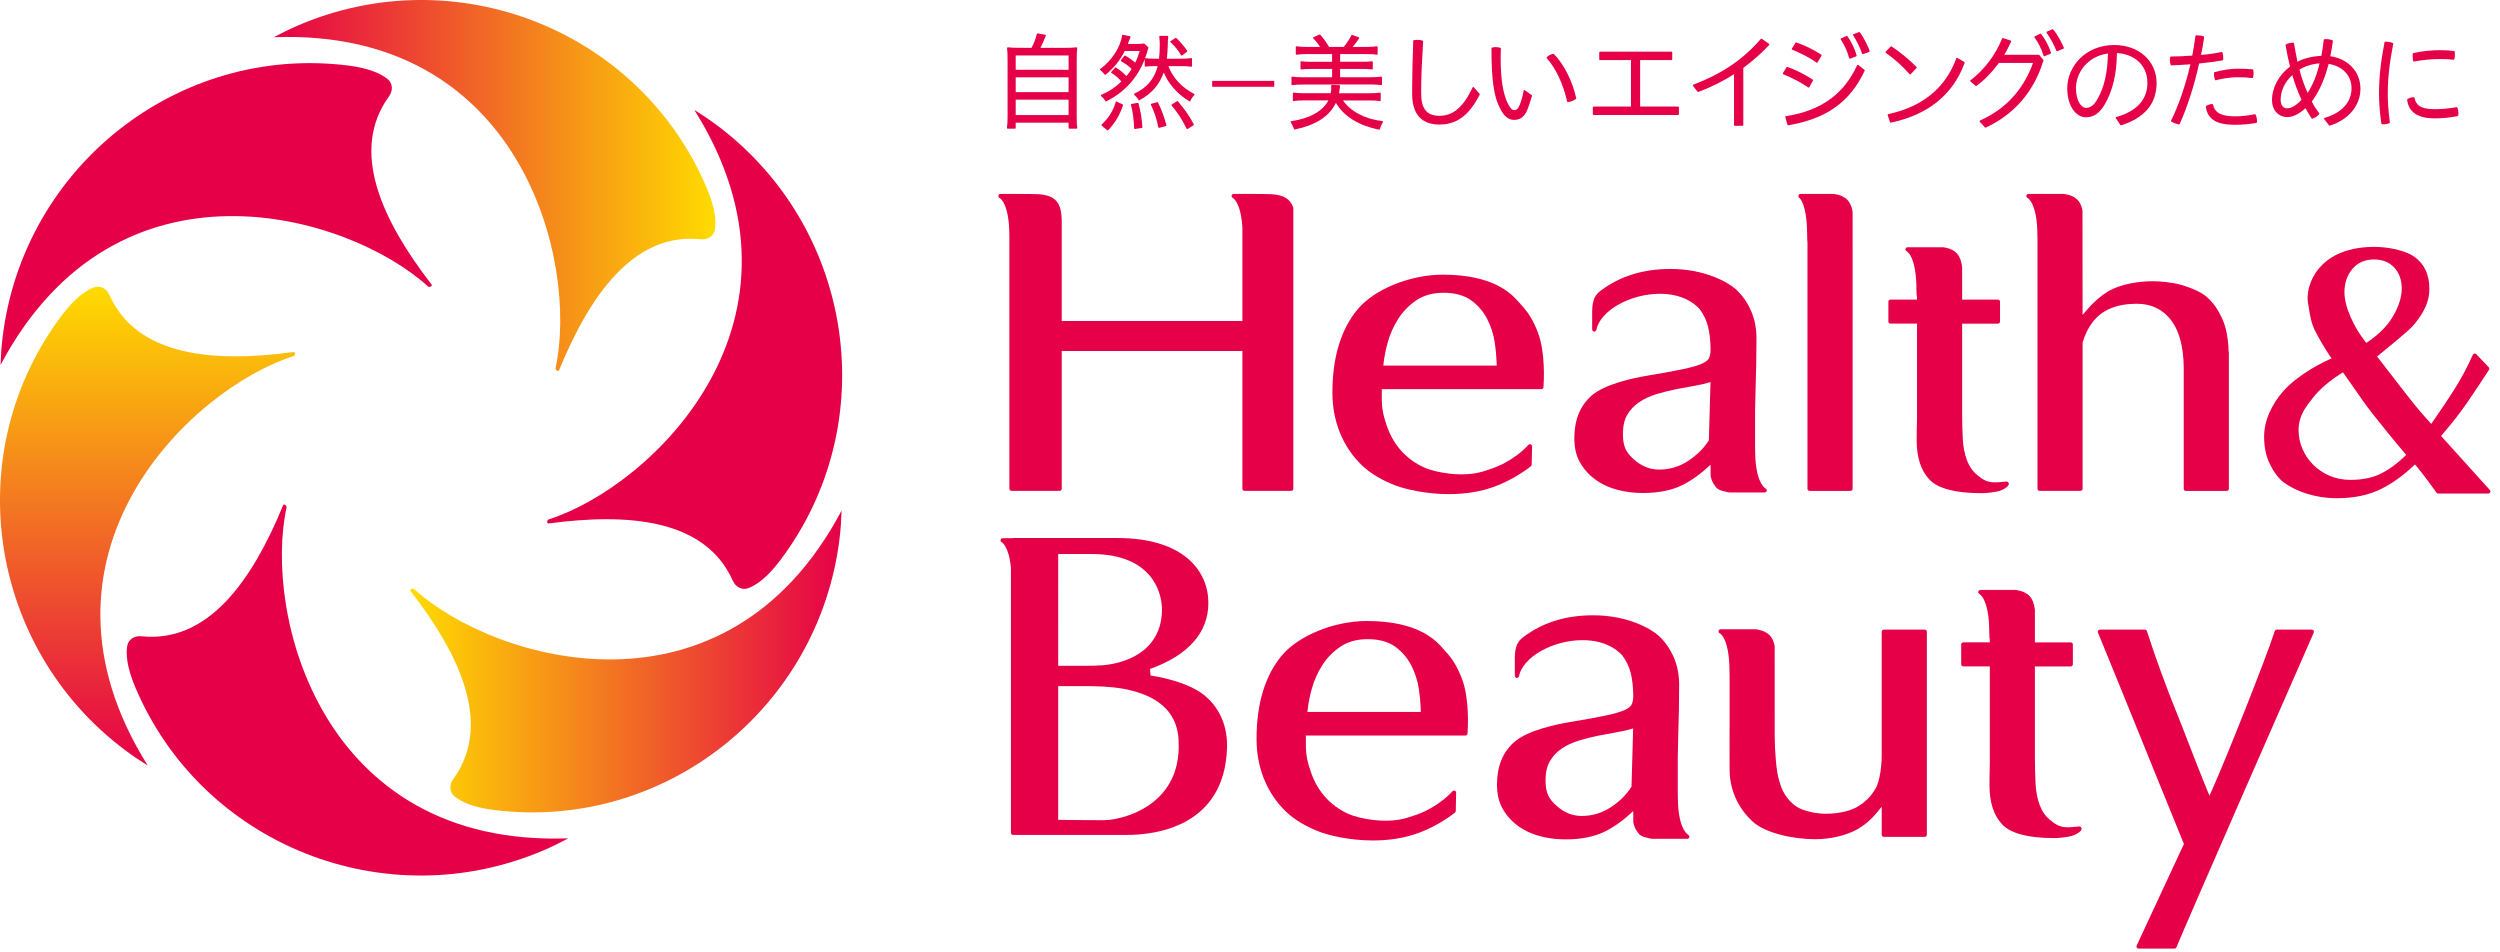 <?xml version="1.0" encoding="utf-8"?>
<!-- Generator: Adobe Illustrator 15.0.0, SVG Export Plug-In . SVG Version: 6.00 Build 0)  -->
<!DOCTYPE svg PUBLIC "-//W3C//DTD SVG 1.1//EN" "http://www.w3.org/Graphics/SVG/1.1/DTD/svg11.dtd">
<svg version="1.1" id="レイヤー_1" xmlns="http://www.w3.org/2000/svg" xmlns:xlink="http://www.w3.org/1999/xlink" x="0px"
	 y="0px" width="163.275px" height="62.189px" viewBox="0 0 163.275 62.189" enable-background="new 0 0 163.275 62.189"
	 xml:space="preserve">
<path fill="#E50048" d="M70.32,3.977c0-0.434,0.007-0.635,0.034-0.826c0.001-0.017-0.003-0.033-0.017-0.044
	c-0.011-0.011-0.026-0.019-0.044-0.016c-0.204,0.028-0.469,0.034-0.805,0.034h-1.538c0.121-0.232,0.242-0.511,0.349-0.79
	c0.006-0.015,0.005-0.03-0.004-0.044c-0.008-0.014-0.021-0.022-0.036-0.025l-0.487-0.083c-0.03-0.004-0.055,0.014-0.061,0.041
	c-0.066,0.304-0.18,0.6-0.345,0.9H66.62c-0.336,0-0.585-0.006-0.791-0.034c-0.015-0.001-0.032,0.003-0.044,0.016
	c-0.01,0.011-0.017,0.026-0.014,0.044c0.024,0.199,0.034,0.399,0.034,0.826v3.597c0,0.354-0.014,0.585-0.041,0.771
	c-0.002,0.015,0.002,0.03,0.012,0.042c0.009,0.012,0.023,0.019,0.039,0.019h0.468c0.028,0,0.052-0.024,0.052-0.053V8.01h3.453v0.34
	c0,0.028,0.024,0.053,0.052,0.053h0.47c0.014,0,0.028-0.007,0.039-0.02c0.009-0.013,0.014-0.027,0.01-0.044
	c-0.034-0.165-0.04-0.366-0.04-0.759V3.977H70.32z M69.789,7.515h-3.453V6.51h3.453V7.515z M66.336,5.052h3.453v0.965h-3.453V5.052z
	 M66.336,3.622h3.453v0.937h-3.453V3.622z"/>
<path fill="#E50048" d="M75.572,6.671l-0.373,0.104c-0.014,0.004-0.028,0.015-0.033,0.027c-0.006,0.015-0.006,0.031,0.001,0.044
	c0.216,0.437,0.397,0.995,0.477,1.458c0.003,0.014,0.011,0.026,0.023,0.034c0.009,0.006,0.019,0.01,0.028,0.01
	c0.003,0,0.008-0.001,0.012-0.002l0.435-0.109c0.014-0.003,0.023-0.013,0.03-0.024c0.009-0.012,0.011-0.025,0.008-0.04
	c-0.14-0.521-0.329-1.03-0.548-1.475C75.62,6.676,75.594,6.665,75.572,6.671"/>
<path fill="#E50048" d="M74.297,6.718l-0.393,0.069c-0.014,0.003-0.026,0.011-0.035,0.022c-0.007,0.013-0.008,0.026-0.005,0.042
	c0.121,0.458,0.198,1.026,0.204,1.521c0,0.016,0.007,0.028,0.019,0.038c0.011,0.008,0.021,0.013,0.034,0.013
	c0.003,0,0.004-0.001,0.007-0.001l0.44-0.062c0.026-0.004,0.046-0.028,0.044-0.055c-0.042-0.577-0.118-1.041-0.256-1.553
	C74.348,6.73,74.323,6.714,74.297,6.718"/>
<path fill="#E50048" d="M76.932,6.619c-0.017-0.021-0.048-0.024-0.068-0.01l-0.33,0.213c-0.012,0.007-0.021,0.021-0.022,0.035
	c-0.003,0.016,0.002,0.031,0.012,0.042c0.396,0.462,0.685,0.913,0.971,1.502c0.005,0.013,0.019,0.023,0.031,0.028
	c0.004,0.002,0.01,0.003,0.015,0.003c0.01,0,0.021-0.005,0.027-0.01l0.378-0.241c0.022-0.016,0.032-0.043,0.017-0.067
	C77.691,7.598,77.413,7.193,76.932,6.619"/>
<path fill="#E50048" d="M76.305,4.317h0.854c0.26,0,0.49,0.014,0.63,0.04c0.015,0.002,0.03-0.001,0.043-0.013
	c0.012-0.01,0.019-0.022,0.019-0.038v-0.46c0-0.017-0.008-0.031-0.019-0.042c-0.013-0.011-0.028-0.014-0.043-0.011
	c-0.125,0.025-0.374,0.041-0.65,0.041h-0.933c0.029-0.229,0.056-0.597,0.063-0.904c0-0.217,0.003-0.364,0.033-0.527
	c0.001-0.015-0.002-0.031-0.013-0.042c-0.011-0.012-0.024-0.019-0.039-0.019h-0.489c-0.016,0-0.029,0.007-0.039,0.018
	c-0.007,0.01-0.013,0.024-0.011,0.04c0.021,0.178,0.033,0.336,0.033,0.503c0,0.405-0.013,0.663-0.048,0.932h-0.264
	c-0.258,0-0.497-0.014-0.611-0.034c-0.013-0.002-0.027,0.001-0.04,0.01c0.083-0.218,0.157-0.444,0.219-0.682
	c0.005-0.019-0.001-0.039-0.015-0.052l-0.241-0.221c-0.011-0.01-0.026-0.016-0.042-0.013c-0.132,0.019-0.299,0.027-0.51,0.027
	h-0.532c0.109-0.294,0.129-0.34,0.174-0.436c0.005-0.016,0.005-0.032-0.001-0.045c-0.008-0.015-0.021-0.024-0.038-0.026
	l-0.454-0.089c-0.014-0.003-0.026,0-0.039,0.008c-0.012,0.009-0.02,0.021-0.021,0.036c-0.087,0.738-0.697,1.675-1.417,2.178
	c-0.013,0.01-0.021,0.025-0.021,0.042c0,0.018,0.008,0.032,0.021,0.041c0.091,0.069,0.198,0.178,0.278,0.285
	c0.008,0.011,0.021,0.02,0.035,0.022c0.015,0,0.026-0.004,0.038-0.013c0.521-0.417,0.95-0.951,1.245-1.542h0.973
	c-0.09,0.311-0.178,0.532-0.295,0.764c-0.154-0.147-0.372-0.303-0.648-0.462c-0.023-0.012-0.053-0.007-0.068,0.016L73.21,3.931
	c-0.01,0.011-0.013,0.025-0.01,0.042C73.205,3.988,73.214,4,73.228,4.007c0.259,0.141,0.487,0.307,0.681,0.492
	c-0.104,0.166-0.227,0.336-0.341,0.471c-0.179-0.193-0.456-0.422-0.679-0.557c-0.022-0.014-0.05-0.009-0.066,0.009L72.582,4.69
	c-0.011,0.013-0.015,0.026-0.013,0.043c0.002,0.016,0.012,0.027,0.026,0.036c0.212,0.124,0.48,0.354,0.644,0.551
	c-0.412,0.397-0.771,0.636-1.307,0.871c-0.018,0.007-0.028,0.021-0.031,0.04c-0.002,0.018,0.004,0.036,0.017,0.048
	c0.125,0.104,0.202,0.196,0.264,0.32c0.006,0.012,0.017,0.021,0.028,0.025c0.005,0.002,0.012,0.002,0.018,0.002
	c0.009,0,0.017-0.002,0.022-0.005c1.198-0.606,2.024-1.514,2.513-2.758v0.435c0,0.017,0.007,0.03,0.017,0.039
	c0.013,0.011,0.027,0.013,0.042,0.014c0.203-0.027,0.329-0.034,0.613-0.034h0.173c-0.23,0.859-0.7,1.414-1.518,1.792
	c-0.016,0.008-0.026,0.022-0.029,0.04c-0.002,0.018,0.004,0.035,0.018,0.046c0.114,0.1,0.229,0.238,0.271,0.328
	c0.006,0.012,0.017,0.021,0.029,0.026c0.015,0.006,0.029,0.005,0.042-0.004c0.796-0.434,1.288-0.997,1.581-1.811
	c0.295,0.73,0.91,1.425,1.67,1.879c0.014,0.008,0.028,0.009,0.042,0.005c0.015-0.004,0.025-0.015,0.03-0.029
	c0.064-0.147,0.148-0.273,0.252-0.377c0.012-0.011,0.015-0.026,0.014-0.044c-0.002-0.016-0.013-0.029-0.026-0.038
	C77.19,5.726,76.597,5.084,76.305,4.317"/>
<path fill="#E50048" d="M77.129,3.602c0.009,0.013,0.021,0.021,0.036,0.024c0.003,0.001,0.006,0.001,0.01,0.001
	c0.012,0,0.022-0.004,0.031-0.01l0.315-0.234c0.023-0.017,0.028-0.048,0.013-0.069c-0.177-0.263-0.438-0.571-0.701-0.827
	c-0.018-0.019-0.044-0.021-0.063-0.007l-0.312,0.199c-0.013,0.008-0.021,0.023-0.022,0.039c-0.001,0.017,0.005,0.03,0.017,0.044
	C76.758,3.048,76.936,3.268,77.129,3.602"/>
<path fill="#E50048" d="M72.939,6.633c-0.016-0.006-0.029-0.006-0.044,0c-0.016,0.007-0.024,0.019-0.028,0.033
	c-0.163,0.564-0.461,1.043-0.915,1.462c-0.011,0.012-0.017,0.025-0.017,0.04c0.001,0.016,0.007,0.029,0.018,0.039l0.358,0.297
	c0.01,0.007,0.021,0.012,0.031,0.012c0.016,0,0.028-0.006,0.038-0.017c0.441-0.463,0.738-0.961,0.962-1.615
	c0.01-0.024-0.004-0.052-0.025-0.063L72.939,6.633z"/>
<path fill="#E50048" d="M87.711,6.56h1.716c0.298,0,0.502,0.012,0.688,0.04c0.014,0.003,0.03-0.001,0.04-0.012
	c0.011-0.01,0.019-0.024,0.019-0.039V6.102c0-0.017-0.008-0.03-0.019-0.04c-0.012-0.011-0.027-0.016-0.04-0.013
	c-0.171,0.028-0.377,0.041-0.669,0.041h-1.998c0.03-0.131,0.037-0.19,0.05-0.315c0.005-0.086,0.005-0.086,0.02-0.152
	c0.004-0.015-0.001-0.031-0.012-0.042c-0.008-0.012-0.022-0.02-0.038-0.02l-0.482-0.015c-0.014,0.005-0.027,0.006-0.038,0.018
	c-0.009,0.01-0.013,0.023-0.013,0.039c0.007,0.081,0.007,0.12,0.007,0.168c0,0.088-0.01,0.187-0.034,0.318h-1.746
	c-0.324,0-0.495-0.016-0.667-0.041c-0.015-0.002-0.027,0.002-0.041,0.013c-0.011,0.01-0.017,0.023-0.017,0.04v0.446
	c0,0.015,0.006,0.029,0.017,0.039c0.014,0.011,0.026,0.016,0.042,0.012c0.171-0.027,0.396-0.04,0.688-0.04h1.568
	c-0.354,0.7-1.229,1.191-2.415,1.354c-0.019,0.003-0.032,0.014-0.042,0.031c-0.007,0.016-0.005,0.034,0.003,0.049
	c0.1,0.155,0.164,0.287,0.209,0.429c0.01,0.025,0.037,0.042,0.062,0.035c1.378-0.289,2.255-0.857,2.678-1.74
	c0.52,0.881,1.461,1.471,2.806,1.753c0.006,0,0.008,0.002,0.011,0.002c0.022,0,0.045-0.017,0.05-0.038
	c0.034-0.13,0.115-0.31,0.2-0.447c0.009-0.015,0.012-0.035,0.003-0.051c-0.008-0.017-0.022-0.027-0.04-0.028
	C89.162,7.784,88.193,7.272,87.711,6.56"/>
<path fill="#E50048" d="M84.396,5.562c0.003,0,0.006,0,0.009,0c0.166-0.027,0.393-0.04,0.666-0.04l4.452-0.007
	c0.3,0.006,0.515,0.019,0.675,0.04c0.015,0.001,0.029-0.001,0.04-0.013c0.012-0.01,0.018-0.023,0.018-0.039V5.055
	c0-0.015-0.006-0.029-0.018-0.039c-0.013-0.011-0.027-0.014-0.043-0.013c-0.146,0.027-0.384,0.042-0.671,0.042h-2V4.503h1.504
	c0.204,0,0.415,0.005,0.567,0.033c0.016,0.004,0.03,0,0.042-0.011c0.013-0.009,0.021-0.024,0.021-0.04V4.051
	c0-0.014-0.008-0.028-0.02-0.038C89.626,4.001,89.611,3.999,89.597,4c-0.157,0.029-0.335,0.034-0.569,0.034h-1.504V3.531h1.717
	c0.297,0,0.555,0.017,0.671,0.041c0.015,0.002,0.031-0.001,0.043-0.01c0.011-0.011,0.021-0.025,0.021-0.041V3.074
	c0-0.016-0.01-0.03-0.02-0.04c-0.012-0.01-0.026-0.014-0.043-0.012c-0.169,0.028-0.375,0.042-0.672,0.042h-0.894
	c0.15-0.183,0.302-0.384,0.414-0.555c0.009-0.014,0.01-0.029,0.006-0.045c-0.005-0.015-0.019-0.025-0.031-0.03l-0.421-0.152
	c-0.024-0.008-0.051,0.003-0.063,0.027c-0.103,0.224-0.31,0.538-0.493,0.755H86.8c-0.146-0.256-0.342-0.53-0.568-0.794
	c-0.015-0.019-0.04-0.022-0.06-0.015l-0.386,0.172c-0.016,0.008-0.026,0.021-0.029,0.039c-0.005,0.019,0.002,0.034,0.016,0.047
	c0.151,0.146,0.289,0.314,0.44,0.552h-0.86c-0.288,0-0.476-0.013-0.666-0.042c-0.016-0.001-0.029,0.002-0.041,0.012
	s-0.019,0.024-0.019,0.04v0.447c0,0.016,0.007,0.029,0.019,0.04c0.013,0.008,0.026,0.012,0.042,0.011
	c0.157-0.026,0.394-0.041,0.665-0.041H87v0.503h-1.428c-0.231,0-0.42-0.006-0.576-0.034C84.982,4,84.965,4.002,84.953,4.012
	c-0.01,0.01-0.017,0.024-0.017,0.038v0.436c0,0.015,0.007,0.03,0.017,0.039c0.012,0.01,0.028,0.014,0.043,0.012
	c0.143-0.021,0.352-0.033,0.576-0.033H87v0.543h-1.93c-0.283,0-0.531-0.016-0.665-0.042c-0.015-0.003-0.031,0-0.041,0.012
	c-0.012,0.01-0.019,0.024-0.019,0.039V5.51c0,0.016,0.007,0.029,0.018,0.039C84.371,5.558,84.384,5.562,84.396,5.562"/>
<path fill="#E50048" d="M96.262,5.703c-0.013-0.013-0.028-0.017-0.047-0.018c-0.017,0.002-0.031,0.015-0.04,0.029
	c-0.614,1.296-1.268,1.849-2.175,1.849c-0.807,0-1.182-0.457-1.182-1.441v-0.31c0-0.75,0.04-1.678,0.125-3.106
	c0.003-0.022-0.015-0.045-0.036-0.052c-0.101-0.034-0.216-0.051-0.338-0.051c-0.082,0-0.162,0.006-0.232,0.021
	c-0.021,0.004-0.04,0.024-0.041,0.049L92.29,2.957c-0.032,1.012-0.062,1.969-0.062,2.828v0.358c0,1.646,0.963,1.991,1.771,1.991
	c1.143,0,1.933-0.583,2.639-1.946c0.011-0.021,0.008-0.042-0.008-0.06L96.262,5.703z"/>
<path fill="#E50048" d="M99.588,5.894c-0.014-0.012-0.031-0.014-0.049-0.005c-0.018,0.007-0.027,0.021-0.03,0.038
	c-0.067,0.368-0.177,0.748-0.292,1.012c-0.115,0.234-0.226,0.253-0.318,0.253c-0.1,0-0.219-0.049-0.414-0.411
	c-0.324-0.656-0.477-1.609-0.477-2.999c0-0.121,0.004-0.263,0.01-0.44l0.005-0.171c0.001-0.022-0.017-0.044-0.037-0.051
	c-0.101-0.028-0.201-0.043-0.297-0.043c-0.087,0-0.158,0.009-0.239,0.029c-0.023,0.006-0.042,0.026-0.042,0.05
	c0,2.087,0.154,3.152,0.564,3.93c0.243,0.495,0.548,0.745,0.898,0.745c0.381,0,0.619-0.153,0.825-0.533
	c0.116-0.263,0.238-0.621,0.36-1.031c0.007-0.021-0.002-0.044-0.021-0.057L99.588,5.894z"/>
<path fill="#E50048" d="M101.444,3.518c-0.157,0.021-0.3,0.094-0.422,0.215c-0.02,0.02-0.021,0.05-0.001,0.071
	c0.59,0.66,1.063,1.662,1.33,2.824c0.005,0.024,0.024,0.041,0.049,0.041c0.003,0,0.005,0,0.007,0
	c0.193-0.022,0.396-0.106,0.517-0.212c0.015-0.012,0.021-0.032,0.018-0.05c-0.257-1.132-0.784-2.18-1.452-2.874
	C101.477,3.522,101.462,3.518,101.444,3.518"/>
<path fill="#E50048" d="M109.596,6.958h-2.479V3.924h2.046c0.029,0,0.051-0.022,0.051-0.052V3.425c0-0.027-0.021-0.052-0.051-0.052
	h-4.665c-0.027,0-0.051,0.024-0.051,0.052v0.447c0,0.029,0.022,0.052,0.051,0.052h2.021v3.034h-2.439
	c-0.028,0-0.052,0.024-0.052,0.052v0.447c0,0.029,0.022,0.052,0.052,0.052h5.519c0.029,0,0.052-0.022,0.052-0.052V7.01
	C109.648,6.982,109.626,6.958,109.596,6.958"/>
<path fill="#E50048" d="M115.069,2.537c-0.021-0.016-0.054-0.012-0.071,0.007c-1.153,1.336-2.512,2.257-4.4,2.986
	c-0.017,0.005-0.027,0.018-0.033,0.034c-0.004,0.016-0.001,0.032,0.009,0.045l0.29,0.379c0.015,0.018,0.038,0.024,0.06,0.017
	c0.827-0.313,1.607-0.703,2.325-1.158v3.317c0,0.028,0.021,0.052,0.05,0.052h0.503c0.03,0,0.053-0.023,0.053-0.052V4.434
	c0.647-0.479,1.198-0.967,1.687-1.492c0.012-0.01,0.017-0.025,0.016-0.04c-0.002-0.015-0.013-0.028-0.022-0.037L115.069,2.537z"/>
<path fill="#E50048" d="M118.634,4.087c0.008,0.005,0.019,0.01,0.028,0.01c0.004,0,0.009-0.002,0.012-0.002
	c0.015-0.003,0.025-0.012,0.031-0.023l0.258-0.433c0.014-0.024,0.005-0.056-0.019-0.07c-0.515-0.333-1.062-0.602-1.621-0.796
	c-0.022-0.008-0.047,0.001-0.06,0.021l-0.235,0.378c-0.007,0.013-0.009,0.028-0.004,0.042c0.004,0.015,0.015,0.026,0.028,0.032
	C117.568,3.463,118.114,3.714,118.634,4.087"/>
<path fill="#E50048" d="M120.767,3.796c0.002,0.015,0.013,0.025,0.025,0.033c0.008,0.004,0.015,0.006,0.023,0.006
	c0.007,0,0.012-0.001,0.019-0.004l0.393-0.151c0.023-0.009,0.039-0.035,0.029-0.062c-0.105-0.4-0.347-0.902-0.599-1.249
	c-0.014-0.02-0.04-0.026-0.063-0.017l-0.352,0.151c-0.015,0.005-0.023,0.019-0.03,0.033c-0.004,0.014-0.001,0.03,0.009,0.044
	C120.471,2.953,120.658,3.373,120.767,3.796"/>
<path fill="#E50048" d="M118.118,5.719c0.004,0,0.008-0.001,0.013-0.001c0.015-0.004,0.026-0.012,0.033-0.025l0.24-0.427
	c0.014-0.023,0.007-0.054-0.018-0.068c-0.524-0.345-1.108-0.639-1.646-0.824c-0.022-0.007-0.049,0.002-0.062,0.021l-0.234,0.378
	c-0.008,0.014-0.01,0.029-0.005,0.043c0.005,0.015,0.015,0.026,0.027,0.033c0.656,0.275,1.172,0.549,1.623,0.861
	C118.098,5.717,118.109,5.719,118.118,5.719"/>
<path fill="#E50048" d="M121.404,2.097l-0.353,0.13c-0.014,0.005-0.023,0.018-0.028,0.032c-0.006,0.016-0.004,0.031,0.005,0.043
	c0.257,0.413,0.438,0.783,0.586,1.201c0.004,0.014,0.014,0.023,0.026,0.029c0.007,0.004,0.017,0.006,0.021,0.006
	c0.007,0,0.011-0.002,0.019-0.004l0.399-0.144c0.013-0.004,0.022-0.016,0.027-0.027c0.007-0.013,0.007-0.027,0.002-0.041
	c-0.114-0.296-0.354-0.848-0.647-1.211C121.448,2.096,121.424,2.09,121.404,2.097"/>
<path fill="#E50048" d="M121.365,4.245c-0.014-0.01-0.028-0.015-0.046-0.01c-0.013,0.004-0.027,0.014-0.033,0.029
	c-0.863,1.894-2.384,2.979-4.646,3.32c-0.016,0.001-0.026,0.01-0.035,0.023c-0.009,0.012-0.012,0.025-0.007,0.042l0.138,0.495
	c0.007,0.021,0.027,0.039,0.051,0.039c0.002,0,0.005-0.002,0.008-0.002c2.491-0.423,4.029-1.521,4.985-3.56
	c0.01-0.021,0.004-0.047-0.015-0.061L121.365,4.245z"/>
<path fill="#E50048" d="M124.711,4.843c0.012,0.012,0.023,0.017,0.04,0.018l0,0c0.015,0,0.027-0.004,0.036-0.016l0.379-0.399
	c0.02-0.021,0.02-0.052,0-0.07c-0.496-0.502-1.011-0.928-1.626-1.342c-0.021-0.016-0.047-0.011-0.064,0.007l-0.318,0.337
	c-0.01,0.012-0.015,0.026-0.013,0.041c0.002,0.017,0.01,0.028,0.021,0.037C123.764,3.879,124.241,4.307,124.711,4.843"/>
<path fill="#E50048" d="M127.838,3.787c-0.013-0.008-0.028-0.01-0.044-0.004c-0.016,0.005-0.024,0.016-0.029,0.031
	c-0.704,1.928-2.199,3.153-4.441,3.641c-0.013,0.004-0.026,0.012-0.033,0.025c-0.009,0.013-0.01,0.027-0.004,0.042l0.148,0.455
	c0.007,0.021,0.028,0.035,0.053,0.035c0.003,0,0.007,0,0.009-0.002c2.433-0.518,4.053-1.828,4.813-3.9
	c0.008-0.022-0.001-0.049-0.021-0.062L127.838,3.787z"/>
<path fill="#E50048" d="M134.092,1.926c-0.017-0.017-0.04-0.022-0.059-0.013l-0.348,0.151c-0.015,0.006-0.023,0.019-0.026,0.034
	c-0.005,0.014-0.003,0.03,0.004,0.042c0.285,0.415,0.48,0.775,0.637,1.174c0.007,0.013,0.018,0.021,0.029,0.028
	c0.005,0.002,0.01,0.005,0.017,0.005c0.01,0,0.016-0.003,0.022-0.005l0.392-0.165c0.014-0.006,0.023-0.016,0.03-0.028
	c0.003-0.012,0.003-0.027-0.001-0.04C134.662,2.823,134.408,2.289,134.092,1.926"/>
<path fill="#E50048" d="M133.19,3.599c-0.009-0.015-0.022-0.021-0.039-0.021h-2.254c0.181-0.29,0.318-0.584,0.45-0.861
	c0.006-0.013,0.007-0.029,0.001-0.042c-0.008-0.014-0.018-0.024-0.031-0.028l-0.497-0.158c-0.024-0.007-0.053,0.005-0.063,0.029
	c-0.437,1.079-1.147,2.021-2.063,2.724c-0.012,0.01-0.021,0.024-0.021,0.041c0,0.014,0.009,0.03,0.021,0.04l0.329,0.282
	c0.019,0.016,0.045,0.017,0.063,0.003c0.515-0.376,1.007-0.881,1.461-1.497h2.229c-0.626,1.747-1.787,3.011-3.459,3.76
	c-0.016,0.008-0.025,0.021-0.028,0.037c-0.003,0.017,0.001,0.034,0.011,0.045l0.332,0.365c0.01,0.011,0.023,0.018,0.036,0.018
	c0.009,0,0.017-0.002,0.023-0.005c1.293-0.593,2.997-1.833,3.764-4.374c0.005-0.016,0.002-0.034-0.01-0.047L133.19,3.599z"/>
<path fill="#E50048" d="M133.238,2.203l-0.344,0.172c-0.014,0.007-0.024,0.02-0.027,0.033c-0.003,0.016,0,0.032,0.01,0.043
	c0.253,0.348,0.46,0.76,0.59,1.189c0.004,0.014,0.014,0.024,0.026,0.03c0.007,0.003,0.016,0.005,0.022,0.005
	c0.008,0,0.014-0.001,0.021-0.005l0.387-0.164c0.022-0.011,0.035-0.038,0.028-0.063c-0.119-0.396-0.375-0.877-0.649-1.229
	C133.285,2.197,133.26,2.192,133.238,2.203"/>
<path fill="#E50048" d="M138.09,2.94c-1.928,0-3.078,1.437-3.078,2.825c0,1.23,0.621,1.896,1.206,1.896
	c0.521,0,0.906-0.267,1.258-0.866c0.508-0.881,0.764-1.97,0.782-3.33c0.998,0.052,1.989,0.67,1.989,1.957
	c0,1.081-0.704,1.851-2.034,2.22c-0.015,0.005-0.027,0.017-0.033,0.031c-0.007,0.016-0.005,0.033,0.006,0.047l0.295,0.44
	c0.011,0.014,0.023,0.022,0.043,0.022c0.007,0,0.011,0,0.018-0.001c1.528-0.486,2.306-1.415,2.306-2.76
	C140.845,3.983,139.688,2.94,138.09,2.94 M137.672,3.491c-0.033,1.282-0.25,2.229-0.688,2.978c-0.212,0.39-0.454,0.579-0.745,0.579
	c-0.272,0-0.657-0.399-0.657-1.29C135.581,4.771,136.3,3.687,137.672,3.491"/>
<path fill="#E50048" d="M144.595,4.766v0.068c0,0.119,0.023,0.263,0.064,0.375c0.006,0.021,0.024,0.034,0.047,0.034
	c0.006,0,0.011,0,0.016-0.002c0.392-0.114,0.979-0.197,1.396-0.197c0.398,0,0.724,0.019,0.971,0.055
	c0.022,0.004,0.05-0.013,0.058-0.039c0.022-0.093,0.035-0.199,0.035-0.295c0-0.072-0.009-0.141-0.021-0.198
	c-0.005-0.021-0.022-0.037-0.046-0.039c-0.198-0.021-0.575-0.042-0.975-0.042c-0.448,0-1.014,0.086-1.509,0.229
	C144.608,4.723,144.595,4.744,144.595,4.766"/>
<path fill="#E50048" d="M145.191,3.901c0.01-0.045,0.01-0.089,0.01-0.132c0-0.115-0.021-0.245-0.052-0.339
	c-0.007-0.025-0.032-0.04-0.061-0.035c-0.457,0.097-0.906,0.161-1.34,0.192c0.077-0.333,0.144-0.704,0.204-1.16
	c0.004-0.023-0.011-0.048-0.034-0.057c-0.127-0.044-0.254-0.063-0.409-0.063h-0.075c-0.024,0-0.047,0.019-0.051,0.044l-0.006,0.042
	c-0.059,0.409-0.119,0.832-0.199,1.237c-0.477,0.038-0.968,0.06-1.388,0.06c-0.023,0-0.045,0.017-0.051,0.04
	c-0.015,0.057-0.023,0.128-0.023,0.204c0,0.106,0.018,0.215,0.047,0.299c0.008,0.021,0.027,0.034,0.05,0.036
	c0.34-0.014,0.781-0.032,1.244-0.071c-0.321,1.376-0.781,2.713-1.264,3.676c-0.013,0.024-0.006,0.054,0.017,0.067
	c0.153,0.094,0.323,0.145,0.482,0.185c0.004,0.001,0.008,0.002,0.015,0.002c0.021,0,0.038-0.012,0.048-0.03
	c0.49-1.08,0.955-2.519,1.271-3.951c0.604-0.062,1.115-0.13,1.524-0.203C145.173,3.94,145.188,3.923,145.191,3.901"/>
<path fill="#E50048" d="M147.256,7.462c-0.438,0.09-0.873,0.137-1.29,0.137c-0.885,0-1.313-0.229-1.435-0.765
	c-0.007-0.023-0.027-0.042-0.052-0.042c0,0,0,0-0.002,0.001c-0.125,0.007-0.272,0.054-0.389,0.124
	c-0.018,0.011-0.026,0.031-0.024,0.051c0.099,0.807,0.691,1.182,1.868,1.182c0.54,0,0.994-0.04,1.434-0.125
	c0.024-0.005,0.041-0.026,0.041-0.051v-0.04c0-0.135-0.023-0.32-0.096-0.446C147.301,7.466,147.279,7.456,147.256,7.462"/>
<path fill="#E50048" d="M152.193,3.671c0.066-0.322,0.126-0.652,0.168-0.982c0.003-0.022-0.009-0.044-0.031-0.054
	c-0.116-0.052-0.262-0.08-0.405-0.08c-0.035,0-0.078,0-0.118,0.008c-0.022,0.004-0.04,0.021-0.043,0.044
	c-0.04,0.381-0.098,0.74-0.156,1.043c-0.565,0.02-1.164,0.167-1.56,0.383c-0.084-0.383-0.153-0.795-0.226-1.202
	c-0.004-0.023-0.025-0.042-0.049-0.042c-0.165-0.004-0.38,0.046-0.484,0.12c-0.019,0.012-0.025,0.031-0.021,0.051
	c0.103,0.564,0.192,0.996,0.295,1.388c-0.737,0.555-1.178,1.372-1.178,2.195c0,0.65,0.415,1.104,1.01,1.104
	c0.356,0,0.752-0.195,1.177-0.581c0.123,0.229,0.247,0.433,0.396,0.661c0.013,0.019,0.036,0.026,0.059,0.021
	c0.151-0.045,0.325-0.156,0.438-0.283c0.016-0.018,0.017-0.044,0.003-0.063c-0.172-0.234-0.348-0.488-0.483-0.77
	c0.605-0.804,0.917-1.776,1.1-2.459c0.92,0.152,1.493,0.759,1.493,1.594c0,0.909-0.644,1.611-1.759,1.932
	c-0.019,0.004-0.029,0.017-0.035,0.033s-0.004,0.034,0.009,0.048l0.316,0.407c0.011,0.013,0.023,0.02,0.04,0.02
	c0.004,0,0.011-0.001,0.016-0.002c1.232-0.392,1.996-1.317,1.996-2.417C154.156,4.689,153.371,3.846,152.193,3.671 M150.309,6.518
	c-0.459,0.492-0.75,0.557-0.95,0.557c-0.251,0-0.41-0.219-0.41-0.561c0-0.583,0.276-1.167,0.76-1.612
	C149.855,5.407,150.05,5.938,150.309,6.518 M151.488,4.139c-0.169,0.746-0.431,1.396-0.778,1.93
	c-0.234-0.534-0.41-1.033-0.528-1.521C150.488,4.336,151.052,4.161,151.488,4.139"/>
<path fill="#E50048" d="M157.654,4.021c0.004,0,0.008,0,0.011-0.002c0.515-0.102,1.161-0.163,1.688-0.163
	c0.39,0,0.635,0.012,0.882,0.046c0.024,0.005,0.048-0.011,0.056-0.036c0.025-0.082,0.037-0.183,0.037-0.317
	c0-0.064,0-0.121-0.007-0.174c-0.004-0.021-0.022-0.04-0.044-0.043c-0.307-0.039-0.595-0.056-0.938-0.056
	c-0.446,0-1.138,0.051-1.724,0.193c-0.02,0.006-0.036,0.022-0.039,0.044c-0.008,0.051-0.008,0.103-0.008,0.151
	c0,0.101,0.014,0.215,0.035,0.313C157.61,4.004,157.631,4.021,157.654,4.021"/>
<path fill="#E50048" d="M156.272,2.807c-0.116-0.052-0.317-0.088-0.488-0.088c-0.024,0-0.047,0.019-0.052,0.043
	c-0.254,1.325-0.358,2.302-0.358,3.366c0,0.606,0.057,1.313,0.153,1.941c0.003,0.021,0.021,0.041,0.044,0.044
	c0.051,0.006,0.095,0.006,0.136,0.006c0.125,0,0.239-0.026,0.349-0.081c0.02-0.01,0.031-0.032,0.027-0.054
	c-0.123-0.841-0.137-1.561-0.137-1.83c0-1.032,0.103-1.986,0.356-3.292C156.305,2.84,156.293,2.817,156.272,2.807"/>
<path fill="#E50048" d="M160.496,7.033c-0.01-0.023-0.032-0.038-0.058-0.033c-0.519,0.089-0.971,0.13-1.43,0.13
	c-0.968,0-1.227-0.296-1.318-0.741c-0.005-0.025-0.025-0.038-0.054-0.042c-0.098,0.005-0.279,0.027-0.407,0.128
	c-0.015,0.011-0.021,0.028-0.019,0.047c0.098,0.801,0.7,1.208,1.79,1.208c0.531,0,0.981-0.044,1.503-0.146
	c0.023-0.004,0.039-0.021,0.042-0.043c0.009-0.049,0.015-0.1,0.015-0.151C160.561,7.271,160.538,7.141,160.496,7.033"/>
<rect x="79.167" y="5.282" fill="#E50048" width="4.054" height="0.384"/>
<path fill="#E50048" d="M27.948,18.704c0.098,0.087,0.317-0.02,0.238-0.122c-3.215-4.164-5.373-8.715-2.782-12.286
	c0.261-0.359,0.262-0.84-0.081-1.124c-0.416-0.341-1.179-0.716-2.578-0.891C11.602,2.884,1.483,10.93,0.163,22.081
	c-0.071,0.589-0.108,1.176-0.128,1.758C7.62,9.509,22.72,13.952,27.948,18.704"/>
<path fill="#E50048" d="M18.715,33.146c0.028-0.129-0.176-0.267-0.225-0.146c-1.998,4.865-4.862,9.01-9.248,8.554
	c-0.444-0.046-0.86,0.192-0.933,0.632c-0.088,0.53-0.03,1.378,0.518,2.679c4.36,10.347,16.388,15.089,26.706,10.656
	c0.545-0.234,1.072-0.495,1.585-0.77C20.915,55.348,17.214,40.049,18.715,33.146"/>
<path fill="#E50048" d="M35.838,33.921c-0.125,0.04-0.141,0.284-0.013,0.268c5.213-0.701,10.234-0.295,12.031,3.733
	c0.182,0.407,0.596,0.646,1.013,0.491c0.504-0.188,1.21-0.662,2.062-1.788c6.78-8.95,4.874-21.735-4.123-28.456
	c-0.476-0.354-0.965-0.68-1.459-0.987C53.965,20.915,42.567,31.77,35.838,33.921"/>
<path fill="#E50048" d="M135.747,53.977c-0.254,0.04-0.56,0.053-0.7,0.053c-0.57,0-0.85-0.229-1.156-0.479
	c-0.303-0.241-0.527-0.568-0.678-0.973c-0.149-0.401-0.239-0.86-0.27-1.368c-0.026-0.475-0.044-1.15-0.044-1.723v-5.962h2.34
	c0.076,0,0.139-0.063,0.139-0.136v-1.297c0-0.074-0.063-0.136-0.139-0.136h-2.34v-2.132c-0.083-0.754-0.415-1.136-1.11-1.271
	c-0.011,0-0.021-0.002-0.031-0.002l-0.017,0.002c-0.014-0.01-0.027-0.015-0.04-0.017c-0.011-0.003-0.027-0.005-0.037-0.005h-2.328
	c-0.063,0-0.118,0.046-0.134,0.107c-0.013,0.063,0.02,0.128,0.077,0.155c0.007,0.003,0.639,0.336,0.639,2.494
	c0,0.241,0.014,0.415,0.037,0.528v0.137h-1.731c-0.075,0-0.139,0.062-0.139,0.136v1.297c0,0.072,0.063,0.136,0.139,0.136h1.731
	v6.343c-0.016,0.529-0.022,1.009-0.022,1.427c0,1.123,0.284,1.988,0.847,2.568s1.694,0.875,3.364,0.875
	c0.355,0,0.731-0.042,1.115-0.126c0.23-0.052,0.73-0.296,0.692-0.513C135.941,54.045,135.887,53.958,135.747,53.977"/>
<path fill="#E50048" d="M130.504,32.084c0.23-0.05,0.732-0.295,0.691-0.509c-0.008-0.057-0.063-0.147-0.201-0.126
	c-0.255,0.04-0.56,0.054-0.701,0.054c-0.57,0-0.85-0.226-1.158-0.478c-0.3-0.244-0.526-0.571-0.677-0.976
	c-0.147-0.4-0.241-0.859-0.268-1.366c-0.026-0.477-0.043-1.153-0.043-1.724v-5.821h2.34c0.075,0,0.135-0.063,0.135-0.137v-1.295
	c0-0.075-0.06-0.137-0.135-0.137h-2.34l-0.001-2.131c-0.084-0.755-0.417-1.137-1.112-1.271c-0.01-0.002-0.019-0.002-0.028-0.002
	h-0.018c-0.014-0.006-0.026-0.011-0.042-0.013c-0.01-0.002-0.026-0.004-0.034-0.004h-2.332c-0.063,0-0.118,0.046-0.132,0.108
	c-0.014,0.064,0.021,0.13,0.08,0.153c0.006,0.003,0.635,0.326,0.635,2.494c0,0.242,0.012,0.415,0.038,0.529v0.135h-1.733
	c-0.073,0-0.138,0.062-0.138,0.137v1.295c0,0.074,0.063,0.137,0.138,0.137h1.733v6.202c-0.017,0.53-0.023,1.011-0.023,1.428
	c0,1.123,0.285,1.987,0.847,2.568c0.562,0.58,1.694,0.874,3.365,0.874C129.745,32.211,130.12,32.169,130.504,32.084"/>
<path fill="#E50048" d="M162.615,32.005l-3.189-3.531l0.11-0.129c0.597-0.692,1.125-1.373,1.577-2.025
	c0.479-0.697,0.966-1.426,1.442-2.165c0.032-0.054,0.024-0.124-0.016-0.169l-0.813-0.853c-0.029-0.032-0.074-0.048-0.122-0.042
	c-0.044,0.009-0.083,0.038-0.102,0.079c-0.366,0.814-0.777,1.585-1.227,2.292c-0.408,0.644-0.862,1.323-1.351,2.022l-0.141,0.202
	l-0.163-0.183c-0.623-0.69-0.948-1.091-1.553-1.871l-1.818-2.348c0.429-0.347,2.006-1.637,2.292-1.951
	c0.328-0.358,0.601-0.75,0.808-1.166c0.211-0.419,0.314-0.86,0.314-1.312c0-0.892-0.309-1.577-0.919-2.04
	c-0.635-0.484-1.855-0.701-2.728-0.692c-1.992,0.016-3.039,0.772-3.567,1.408c-0.632,0.758-0.814,1.675-0.715,2.246
	c0.02,0.109,0.037,0.218,0.056,0.33c0.074,0.483,0.155,0.984,0.399,1.479c0.26,0.518,0.58,1.064,0.956,1.631l0.129,0.19
	l-0.209,0.094c-0.19,0.085-1.896,0.876-2.931,2.031c-0.374,0.418-0.687,0.904-0.927,1.44c-0.224,0.506-0.337,1.029-0.337,1.561
	c0,0.672,0.127,1.269,0.376,1.772c0.297,0.608,0.621,1.015,1.013,1.276c1.246,0.833,2.636,0.958,3.352,0.958
	c1.127,0,2.107-0.204,2.912-0.611c0.721-0.364,1.408-0.854,2.046-1.455l0.151-0.142l0.132,0.159
	c0.269,0.326,0.511,0.634,0.717,0.917l0.563,0.771c0.024,0.034,0.066,0.056,0.108,0.056h3.268c0.054,0,0.103-0.031,0.126-0.081
	C162.662,32.105,162.653,32.045,162.615,32.005 M153.641,17.557c0.344-0.405,0.815-0.611,1.405-0.611c0.559,0,1.002,0.18,1.325,0.53
	c0.322,0.354,0.487,0.81,0.487,1.354c0,0.582-0.199,1.208-0.593,1.863c-0.356,0.598-0.889,1.135-1.572,1.6l-0.152,0.104
	l-0.108-0.146c-0.368-0.474-0.672-0.99-0.91-1.535c-0.271-0.616-0.408-1.165-0.408-1.624
	C153.115,18.484,153.29,17.967,153.641,17.557 M157.016,29.839c-0.486,0.458-0.982,0.819-1.477,1.073
	c-0.554,0.284-1.232,0.428-2.022,0.428c-0.492,0-0.95-0.089-1.366-0.265c-0.411-0.177-0.776-0.418-1.073-0.718
	c-0.299-0.298-0.537-0.648-0.704-1.04c-0.17-0.391-0.254-0.797-0.254-1.21c0-0.947,0.46-1.525,0.949-2.14
	c0.438-0.554,1.043-1.074,1.795-1.551l0.153-0.099l0.106,0.147c0.241,0.337,0.453,0.645,0.656,0.937c0.356,0.515,0.69,1,1.117,1.546
	c0.664,0.853,1.382,1.736,2.132,2.623l0.119,0.139L157.016,29.839z"/>
<path fill="#E50048" d="M150.988,41.121h-2.293c-0.059,0-0.111,0.037-0.13,0.094c-0.587,1.814-3.106,8.152-4.079,10.34l-0.187,0.411
	l-0.172-0.418c-0.397-0.965-0.77-1.925-1.131-2.861c-0.289-0.744-0.572-1.478-0.864-2.203c-0.699-1.726-1.345-3.498-1.918-5.269
	c-0.02-0.057-0.071-0.094-0.131-0.094h-2.939c-0.046,0-0.089,0.021-0.113,0.063c-0.026,0.035-0.03,0.085-0.014,0.128
	c0.427,1.021,2.462,6.042,3.947,9.707c0.837,2.059,1.506,3.705,1.634,4.018l0.035,0.081l-3.09,6.642
	c-0.021,0.042-0.016,0.092,0.008,0.131c0.025,0.04,0.07,0.063,0.116,0.063h2.348c0.057,0,0.105-0.032,0.128-0.084
	c0.602-1.491,8.16-18.724,8.969-20.555c0.02-0.043,0.016-0.09-0.012-0.13C151.077,41.144,151.034,41.121,150.988,41.121"/>
<path fill="#E50048" d="M84.468,31.922V13.605c0-0.015-0.001-0.028-0.005-0.041c-0.183-0.561-0.6-0.822-1.397-0.88
	c-0.134-0.011-0.977-0.017-1.125-0.017h-1.368c-0.063,0-0.12,0.046-0.134,0.11c-0.015,0.063,0.021,0.128,0.08,0.154
	c0.005,0.001,0.523,0.269,0.622,1.938v6.096H69.342V14.48c0-1.245-0.396-1.715-1.51-1.796c-0.135-0.011-0.977-0.017-1.127-0.017
	h-1.367c-0.064,0-0.121,0.047-0.133,0.11c-0.014,0.063,0.021,0.129,0.081,0.154c0.007,0.002,0.636,0.323,0.636,2.493v16.497
	c0,0.074,0.062,0.139,0.137,0.139h3.146c0.075,0,0.137-0.063,0.137-0.139v-8.998H81.14v8.998c0,0.074,0.059,0.139,0.136,0.139h3.055
	C84.406,32.06,84.468,31.996,84.468,31.922"/>
<path fill="#E50048" d="M141.805,20.925c0.518,0.687,0.792,1.704,0.814,3.024v7.973c0,0.077,0.062,0.14,0.136,0.14h2.675
	c0.074,0,0.137-0.063,0.137-0.14v-8.888c0-0.016-0.003-0.033-0.009-0.048l-0.006-0.04c-0.026-0.839-0.159-1.54-0.396-2.081
	c-0.273-0.627-0.628-1.129-1.058-1.495c-0.484-0.409-1.342-0.679-1.686-0.777c-0.556-0.154-1.316-0.226-1.825-0.226
	c-0.872,0-2.094,0.175-2.903,0.663c-0.477,0.287-0.923,0.671-1.331,1.143l-0.34,0.395l-0.006-6.829
	c-0.124-0.64-0.473-0.958-1.162-1.067c-0.001,0-0.001,0-0.001,0c-0.011-0.003-0.026-0.005-0.034-0.005h-2.33
	c-0.066,0-0.122,0.046-0.136,0.11c-0.016,0.063,0.021,0.127,0.08,0.153c0.007,0.003,0.639,0.325,0.639,2.493
	c0,0.085,0.001,0.16,0.005,0.222V31.92c0,0.077,0.059,0.14,0.134,0.14h2.674c0.075,0,0.139-0.063,0.139-0.14v-9.55l0.009-0.028
	c0.151-0.502,0.365-0.937,0.634-1.29c0.606-0.805,1.581-1.214,2.892-1.214C140.503,19.838,141.263,20.204,141.805,20.925"/>
<path fill="#E50048" d="M78.544,45.321c-0.832-0.631-2.28-1.031-3.4-1.205l-0.039-0.427c2.496-0.887,3.814-2.373,3.814-4.308
	c0-2.052-1.563-4.243-5.956-4.243h-6.801c-0.02,0-0.038,0.004-0.055,0.012h-0.63c-0.063,0-0.118,0.046-0.131,0.107
	c-0.016,0.063,0.017,0.125,0.073,0.154c0.004,0.002,0.475,0.248,0.604,1.677v17.303c0,0.075,0.062,0.138,0.138,0.138h2.868h4.559
	c1.913,0,6.38-0.555,6.549-5.68C80.185,47.39,79.619,46.134,78.544,45.321 M69.111,36.183l2.166-0.001
	c4.036,0,4.541,2.584,4.6,3.378c0.064,0.875-0.087,2.99-2.889,3.724c-0.663,0.175-1.334,0.198-1.96,0.198h-1.916L69.111,36.183
	L69.111,36.183z M75.721,52.018c-1.123,1.137-2.795,1.55-3.645,1.55c-1.171,0-2.155-0.014-2.776-0.021l-0.189-0.005v-8.732h1.66
	c0.8,0,1.729,0.02,2.556,0.168c3.616,0.652,3.646,2.845,3.654,3.672C76.999,50.019,76.575,51.154,75.721,52.018"/>
<path fill="#E50048" d="M125.705,41.121h-2.672c-0.077,0-0.139,0.063-0.139,0.136v8.023c0,1.188-0.245,1.883-0.32,2.062
	c-0.242,0.506-0.632,0.938-1.156,1.283c-0.494,0.326-1.313,0.521-2.187,0.521c-0.526,0-1.113-0.112-1.575-0.299
	c-0.809-0.33-1.241-1.146-1.368-1.575c-0.031-0.107-0.064-0.221-0.104-0.341c-0.172-0.524-0.278-1.913-0.278-2.898l-0.002-5.856
	c-0.119-0.604-0.444-0.931-1.09-1.056h-0.032c-0.016-0.009-0.029-0.015-0.048-0.017c-0.007-0.002-0.023-0.006-0.032-0.006h-2.331
	c-0.064,0-0.122,0.045-0.135,0.108c-0.012,0.065,0.021,0.128,0.083,0.153c0.006,0.004,0.635,0.325,0.635,2.494
	c0,0.095,0.004,0.175,0.007,0.239v3.304c-0.007,0.344-0.003,1.295-0.002,2.061l0.002,0.809c0,1.28,0.525,2.479,1.484,3.373
	c0.863,0.804,2.735,1.17,4.109,1.17c0.98,0,1.998-0.234,2.724-0.635c0.472-0.258,0.9-0.619,1.275-1.071l0.342-0.416v1.832
	c0,0.077,0.062,0.137,0.139,0.137h2.672c0.076,0,0.136-0.06,0.136-0.137V41.257C125.841,41.183,125.781,41.121,125.705,41.121"/>
<path fill="#E50048" d="M94.409,42.546c0,0,0,0,0-0.002c-0.035-0.037-0.077-0.083-0.121-0.136c-0.481-0.554-1.613-1.85-5.021-1.85
	c-2.124,0-4.458,0.947-5.553,2.256c-1.096,1.31-1.649,3.145-1.649,5.446c0,0.938,0.165,1.82,0.493,2.627
	c0.326,0.804,0.802,1.512,1.41,2.103c0.564,0.546,1.349,1.016,2.266,1.354c0.572,0.214,1.904,0.548,3.447,0.548
	c1.013-0.002,2.116-0.146,3.151-0.563c0.771-0.307,1.569-0.767,2.192-1.257c0.034-0.024,0.053-0.063,0.053-0.104l0.022-1.195
	c0.002-0.059-0.029-0.108-0.085-0.131c-0.053-0.021-0.115-0.008-0.151,0.034c-0.222,0.241-0.479,0.471-0.762,0.679
	c-0.329,0.245-0.686,0.461-1.061,0.638c-0.354,0.167-0.72,0.292-1.162,0.424c-1.372,0.415-3.149,0.038-3.8-0.255
	c-0.6-0.271-1.111-0.642-1.521-1.099c-0.414-0.462-0.732-1.018-0.946-1.653c-0.225-0.664-0.324-1.076-0.324-1.779v-0.594h10.42
	c0.071,0,0.132-0.054,0.139-0.127c0.023-0.363,0.133-2.236-0.352-3.542C95.222,43.625,94.867,43.03,94.409,42.546 M85.386,46.497
	l0.026-0.218c0.052-0.426,0.138-0.854,0.256-1.276c0.158-0.571,0.397-1.103,0.706-1.58c0.308-0.479,0.707-0.881,1.187-1.2
	c0.477-0.316,1.069-0.479,1.764-0.479c0.729,0,1.327,0.163,1.777,0.479c0.447,0.318,0.806,0.728,1.058,1.215
	c0.253,0.484,0.424,1.018,0.509,1.58c0.063,0.419,0.104,0.851,0.118,1.278l0.008,0.201H85.386z"/>
<path fill="#E50048" d="M117.516,12.924c0.005,0.003,0.51,0.351,0.51,2.501c0,0.172,0.009,0.308,0.02,0.401v16.096
	c0,0.077,0.063,0.139,0.14,0.139h2.671c0.077,0,0.138-0.062,0.138-0.139l-0.002-18.101c-0.11-0.692-0.464-1.037-1.179-1.148
	c0,0,0,0-0.001,0c-0.009-0.003-0.025-0.006-0.036-0.006h-2.19c-0.062,0-0.109,0.042-0.128,0.102
	C117.44,12.827,117.465,12.891,117.516,12.924"/>
<path fill="#E50048" d="M88.928,30.371c0.563,0.546,1.345,1.014,2.264,1.355c0.573,0.212,1.903,0.545,3.445,0.545
	c1.017,0,2.117-0.145,3.154-0.562c0.77-0.309,1.567-0.766,2.192-1.256c0.031-0.026,0.05-0.065,0.051-0.104l0.025-1.197
	c0-0.058-0.036-0.11-0.087-0.131c-0.055-0.021-0.113-0.006-0.15,0.035c-0.223,0.24-0.48,0.469-0.765,0.681
	c-0.329,0.244-0.685,0.458-1.058,0.635c-0.354,0.168-0.721,0.291-1.164,0.425c-1.37,0.415-3.151,0.036-3.799-0.255
	c-0.601-0.271-1.112-0.642-1.523-1.1c-0.411-0.46-0.73-1.017-0.946-1.652c-0.222-0.662-0.322-1.078-0.322-1.78v-0.594h10.421
	c0.072,0,0.131-0.055,0.138-0.126c0.026-0.364,0.135-2.238-0.351-3.542c-0.273-0.743-0.63-1.337-1.087-1.821l0,0
	c-0.035-0.037-0.076-0.083-0.123-0.136c-0.481-0.554-1.611-1.852-5.02-1.852c-2.125,0-4.459,0.95-5.552,2.256
	c-1.097,1.313-1.651,3.144-1.651,5.449c0,0.937,0.166,1.817,0.494,2.624C87.841,29.071,88.318,29.78,88.928,30.371 M90.368,23.66
	c0.055-0.427,0.141-0.857,0.259-1.278c0.157-0.569,0.396-1.102,0.705-1.581c0.311-0.478,0.708-0.881,1.186-1.2
	c0.478-0.317,1.07-0.48,1.766-0.48c0.729,0,1.327,0.163,1.775,0.48c0.451,0.319,0.808,0.728,1.06,1.215
	c0.254,0.485,0.424,1.018,0.508,1.581c0.063,0.42,0.103,0.849,0.117,1.279l0.006,0.202h-7.405L90.368,23.66z"/>
<path fill="#E50048" d="M112.811,32.14h0.034c0.015,0.008,0.028,0.015,0.045,0.017c0.011,0.003,0.023,0.005,0.033,0.005h2.332
	c0.063,0,0.118-0.046,0.132-0.11c0.009-0.05-0.011-0.1-0.05-0.132c-0.016-0.017-0.031-0.026-0.05-0.034
	c-0.107-0.068-0.657-0.525-0.657-2.479c0-0.097-0.002-0.176-0.006-0.241v-2.351c0.008-0.551,0.021-1.065,0.035-1.454
	c0.038-1.083,0.056-2.181,0.056-3.271c0-0.646-0.116-1.25-0.354-1.79c-0.233-0.543-0.564-1.011-0.98-1.396
	c-0.497-0.462-2.032-1.339-4.272-1.339c-1.796,0-3.289,0.463-4.563,1.415c-0.348,0.26-0.561,0.581-0.561,1.38v1.158
	c0,0.069,0.052,0.129,0.122,0.137c0.07,0.005,0.136-0.041,0.148-0.109c0.258-1.258,2.202-2.36,4.162-2.36
	c1.769,0,2.532,0.933,2.613,1.037c0.237,0.312,0.412,0.683,0.521,1.101c0.102,0.392,0.166,0.974,0.166,1.484
	c0,0.273-0.026,0.358-0.078,0.526c-0.046,0.144-0.189,0.275-0.433,0.393c-0.267,0.128-0.688,0.255-1.261,0.375
	c-0.578,0.124-1.37,0.271-2.42,0.444c-0.784,0.13-2.697,0.519-3.582,1.295c-0.746,0.656-1.123,1.591-1.123,2.773
	c0,0.612,0.113,1.116,0.347,1.545c0.718,1.314,2.19,2.038,4.149,2.038c0.993,0,1.843-0.169,2.53-0.502
	c0.611-0.297,1.239-0.75,1.868-1.347c0,0.016,0.001,0.029,0.003,0.045c0,0.002,0,0.004,0,0.005l0.003,0.684
	c0.049,0.256,0.139,0.458,0.271,0.62c0.036,0.063,0.074,0.119,0.121,0.163c0.121,0.119,0.309,0.189,0.531,0.232
	C112.699,32.113,112.752,32.128,112.811,32.14 M111.607,28.755c-0.313,0.504-0.763,0.952-1.333,1.334
	c-0.578,0.385-1.225,0.579-1.921,0.579c-0.596,0-1.144-0.219-1.632-0.652c-0.483-0.431-0.729-0.807-0.729-1.667
	c0-0.509,0.094-0.932,0.28-1.252c0.189-0.326,0.447-0.601,0.764-0.818c0.322-0.22,0.697-0.398,1.113-0.527
	c0.426-0.132,0.861-0.241,1.292-0.327c0.438-0.085,0.874-0.166,1.304-0.241c0.355-0.064,0.68-0.142,0.968-0.232L111.607,28.755z"/>
<path fill="#E50048" d="M110.235,54.505c-0.108-0.068-0.655-0.523-0.655-2.479c0-0.096-0.002-0.174-0.005-0.241v-2.352
	c0.009-0.555,0.021-1.063,0.032-1.451c0.037-1.083,0.058-2.185,0.058-3.271c0-0.646-0.12-1.251-0.355-1.79
	c-0.236-0.543-0.565-1.012-0.979-1.396c-0.499-0.464-2.035-1.34-4.273-1.34c-1.798,0-3.289,0.464-4.563,1.415
	c-0.347,0.261-0.562,0.581-0.562,1.379v1.159c0,0.069,0.052,0.13,0.123,0.136c0.068,0.007,0.135-0.039,0.147-0.109
	c0.256-1.256,2.202-2.357,4.164-2.357c1.766,0,2.53,0.931,2.612,1.036c0.234,0.313,0.412,0.682,0.52,1.101
	c0.104,0.392,0.169,0.974,0.169,1.482c0,0.276-0.025,0.359-0.08,0.528c-0.044,0.145-0.189,0.274-0.43,0.394
	c-0.267,0.128-0.691,0.255-1.265,0.376c-0.58,0.124-1.372,0.271-2.419,0.443c-0.782,0.131-2.696,0.519-3.581,1.296
	c-0.745,0.655-1.123,1.588-1.123,2.772c0,0.612,0.112,1.117,0.348,1.546c0.718,1.315,2.189,2.038,4.149,2.038
	c0.99,0,1.843-0.17,2.527-0.502c0.615-0.298,1.242-0.749,1.871-1.346c0,0.014,0.001,0.029,0.005,0.044c0,0.001,0,0.006,0,0.006
	v0.684c0.048,0.256,0.139,0.458,0.27,0.619c0.037,0.062,0.075,0.119,0.121,0.164c0.121,0.117,0.31,0.188,0.532,0.23
	c0.055,0.015,0.105,0.028,0.164,0.042h0.033c0.016,0.008,0.03,0.014,0.044,0.017c0.012,0.002,0.028,0.006,0.036,0.006h2.331
	c0.063,0,0.118-0.047,0.132-0.108c0.01-0.053-0.011-0.104-0.05-0.137C110.271,54.524,110.254,54.513,110.235,54.505 M106.554,51.376
	c-0.313,0.502-0.763,0.952-1.332,1.333c-0.578,0.385-1.228,0.581-1.922,0.581c-0.596,0-1.144-0.221-1.633-0.655
	c-0.482-0.43-0.729-0.806-0.729-1.668c0-0.507,0.095-0.929,0.282-1.249c0.188-0.326,0.445-0.603,0.762-0.818
	c0.323-0.223,0.697-0.399,1.114-0.526c0.426-0.133,0.86-0.243,1.291-0.328c0.438-0.086,0.875-0.167,1.306-0.242
	c0.354-0.063,0.681-0.142,0.968-0.23L106.554,51.376z"/>
<g>
	<g>
		<defs>
			<path id="SVGID_1_" d="M6.131,18.768c-0.504,0.189-1.21,0.663-2.06,1.788c-6.783,8.949-4.874,21.736,4.123,28.456
				C8.669,49.366,9.159,49.694,9.652,50c-8.616-13.732,2.781-24.589,9.512-26.741c0.123-0.037,0.142-0.284,0.01-0.267
				c-5.213,0.704-10.232,0.295-12.029-3.733c-0.145-0.321-0.434-0.54-0.753-0.54C6.306,18.719,6.218,18.735,6.131,18.768"/>
		</defs>
		<clipPath id="SVGID_2_">
			<use xlink:href="#SVGID_1_"  overflow="visible"/>
		</clipPath>
	</g>
</g>
<g>
	
		<linearGradient id="SVGID_3_" gradientUnits="userSpaceOnUse" x1="17.959" y1="49.957" x2="46.8" y2="49.957" gradientTransform="matrix(1 0 0 -1 -0.075 62.069)">
		<stop  offset="0" style="stop-color:#E50048"/>
		<stop  offset="1" style="stop-color:#FFDB00"/>
	</linearGradient>
	<path fill="url(#SVGID_3_)" d="M36.285,24.034c-0.028,0.129,0.176,0.265,0.227,0.144c1.995-4.866,4.86-9.009,9.247-8.552
		c0.444,0.046,0.859-0.192,0.933-0.631c0.088-0.531,0.031-1.379-0.518-2.678C41.814,1.969,29.786-2.772,19.469,1.66
		c-0.546,0.233-1.071,0.495-1.586,0.77C34.086,1.833,37.786,17.13,36.285,24.034"/>
</g>
<g>
	<g>
		<g>
			<defs>
				<path id="SVGID_4_" d="M19.163,23.259c0.124-0.039,0.143-0.284,0.011-0.267c-5.213,0.704-10.231,0.295-12.029-3.732
					c-0.183-0.407-0.596-0.647-1.014-0.491c-0.503,0.188-1.209,0.662-2.061,1.784c-6.782,8.951-4.873,21.738,4.124,28.457
					C8.67,49.366,9.158,49.694,9.652,50C1.035,36.267,12.433,25.411,19.163,23.259"/>
			</defs>
			<linearGradient id="SVGID_5_" gradientUnits="userSpaceOnUse" x1="9.632" y1="50" x2="9.632" y2="18.721">
				<stop  offset="0" style="stop-color:#E50048"/>
				<stop  offset="1" style="stop-color:#FFDB00"/>
			</linearGradient>
			<use xlink:href="#SVGID_4_"  overflow="visible" fill="url(#SVGID_5_)"/>
			<clipPath id="SVGID_6_">
				<use xlink:href="#SVGID_4_"  overflow="visible"/>
			</clipPath>
		</g>
	</g>
</g>
<linearGradient id="SVGID_7_" gradientUnits="userSpaceOnUse" x1="55.039" y1="18.869" x2="26.873" y2="18.869" gradientTransform="matrix(1 0 0 -1 -0.075 62.069)">
	<stop  offset="0" style="stop-color:#E50048"/>
	<stop  offset="1" style="stop-color:#FFDB00"/>
</linearGradient>
<path fill="url(#SVGID_7_)" d="M27.052,38.478c-0.097-0.088-0.316,0.021-0.236,0.124c3.215,4.162,5.372,8.715,2.783,12.281
	c-0.262,0.362-0.264,0.842,0.082,1.126c0.416,0.343,1.178,0.716,2.576,0.89c11.143,1.398,21.262-6.646,22.583-17.798
	c0.069-0.591,0.107-1.176,0.125-1.758C47.38,47.673,32.281,43.229,27.052,38.478"/>
</svg>
